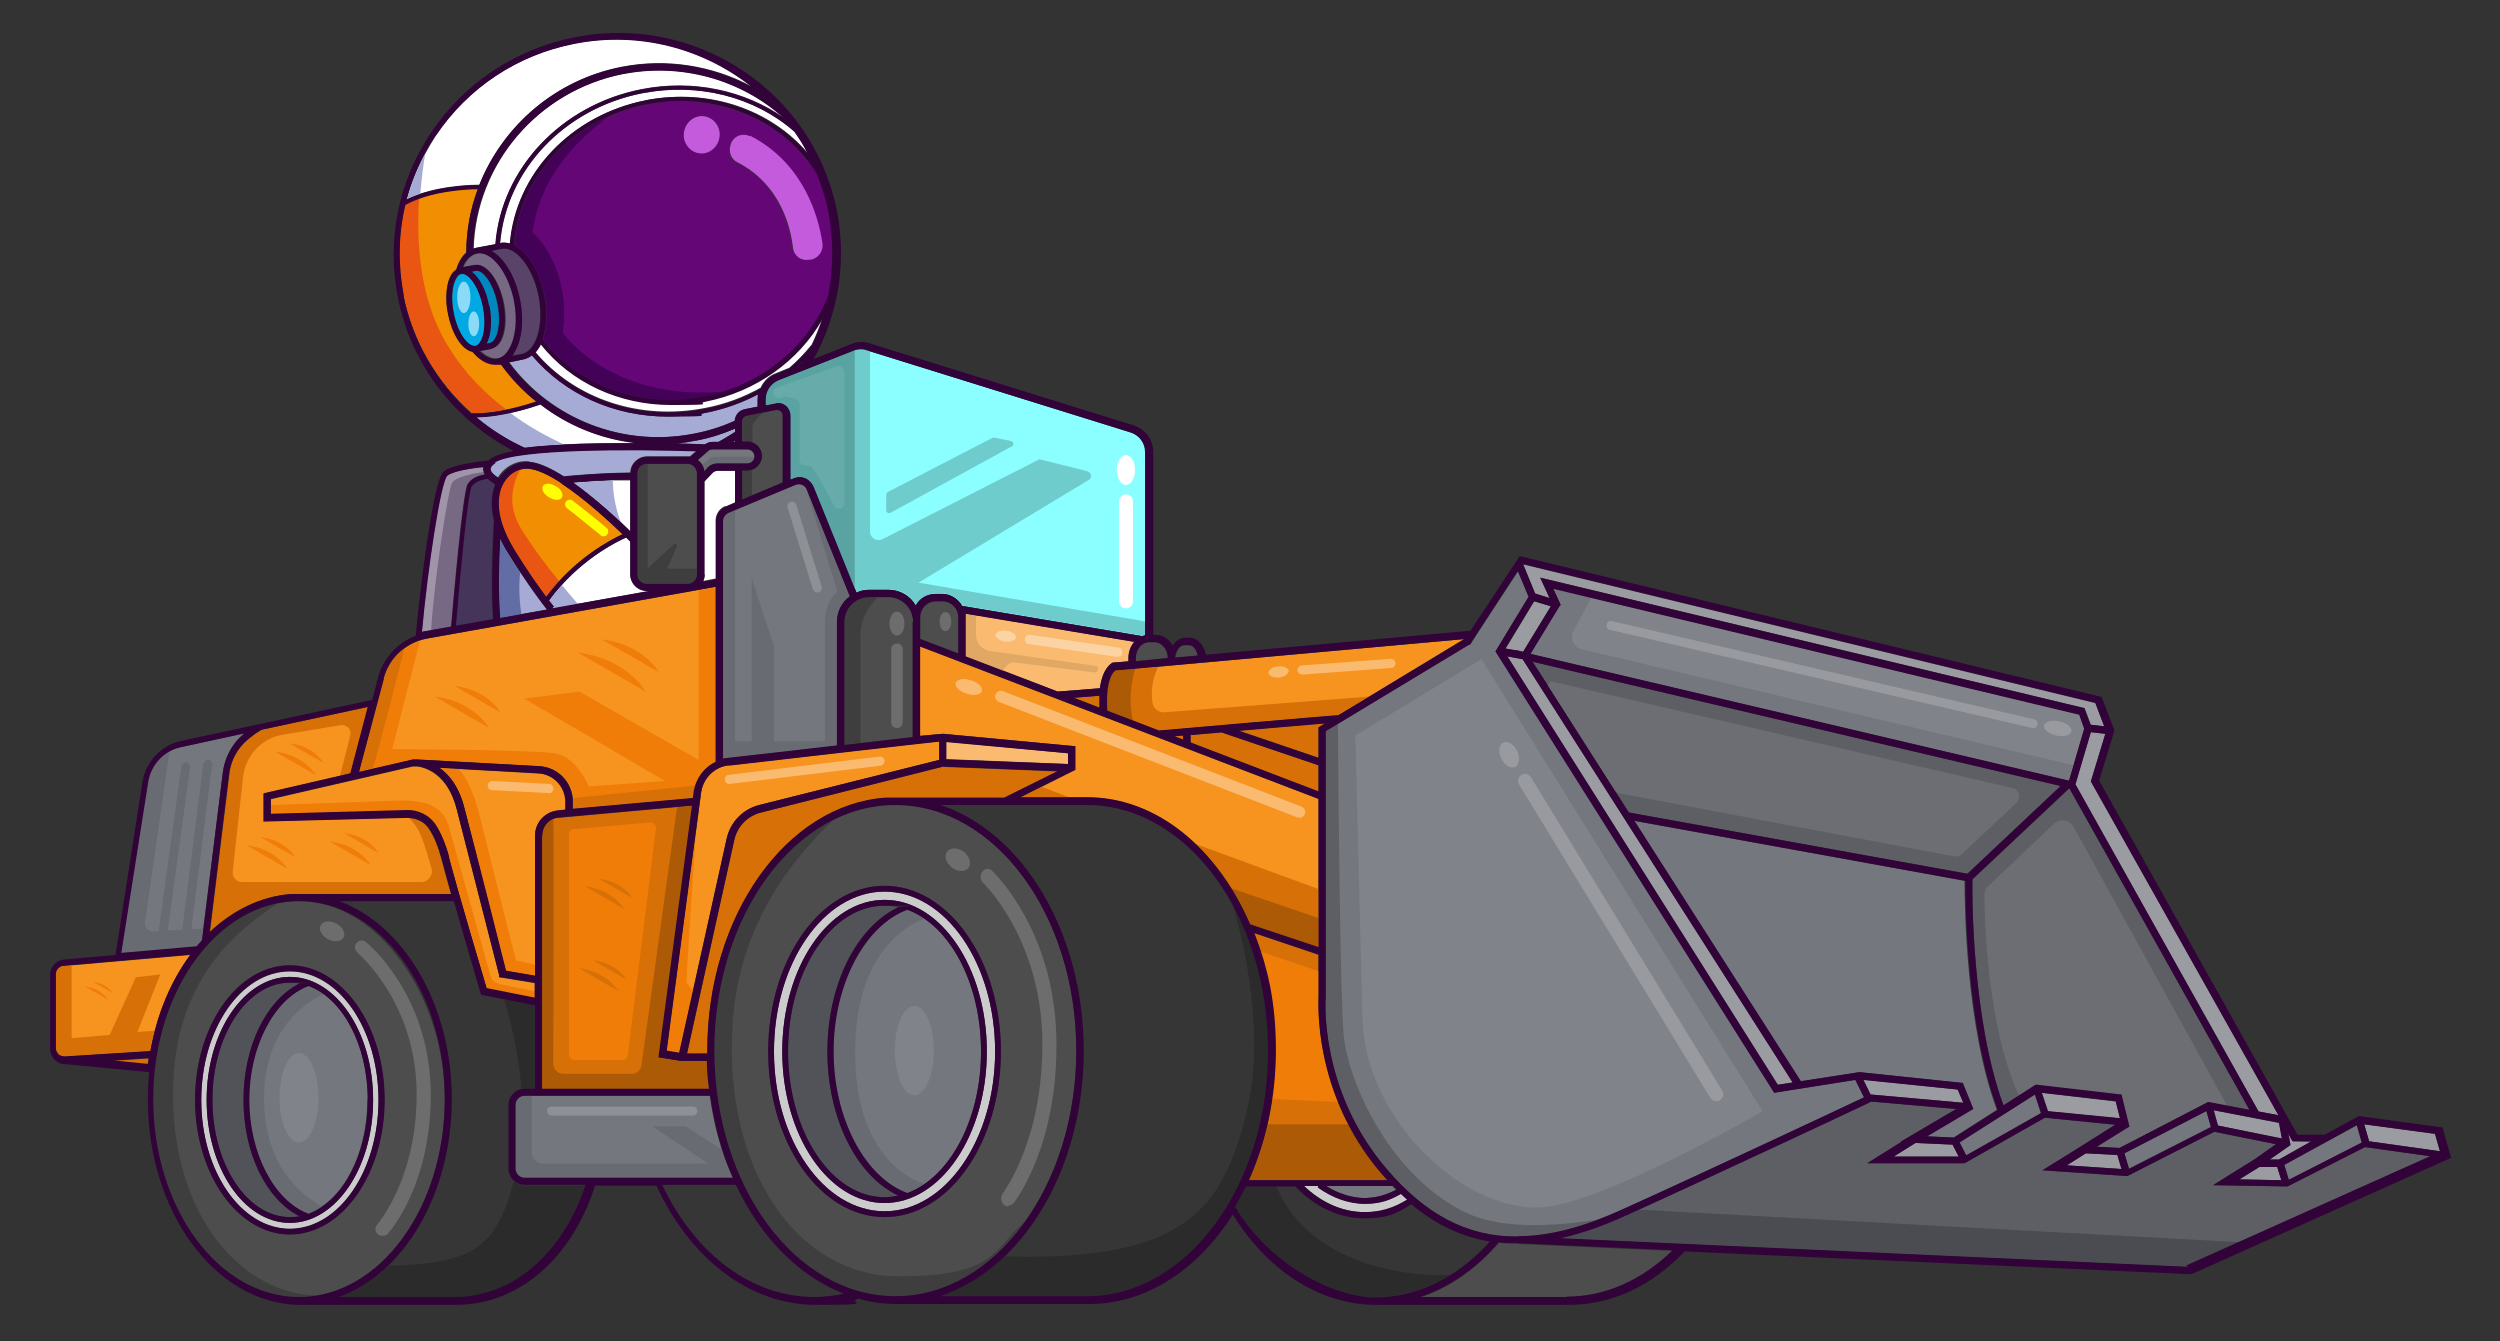 <?xml version="1.0" encoding="UTF-8"?>
<svg id="Layer_1" xmlns="http://www.w3.org/2000/svg" version="1.1" viewBox="0 0 603.7 323.9">
  <rect x="0" y="0" width="603.7" height="323.9" fill="#333333" stroke="none"/>
  <!-- Generator: Adobe Illustrator 29.1.0, SVG Export Plug-In . SVG Version: 2.1.0 Build 142)  -->
  <defs>
    <style>
      .st0 {
        fill: #f18e01;
      }

      .st1 {
        fill: #fcd4a4;
      }

      .st2 {
        fill: #6c6e73;
      }

      .st3 {
        fill: #9a9ca1;
      }

      .st4 {
        fill: #81838a;
      }

      .st5 {
        fill: #0087bd;
      }

      .st6 {
        fill: #3e3e3e;
      }

      .st7 {
        fill: #4d4d4d;
      }

      .st8 {
        fill: #46355b;
      }

      .st9 {
        fill: #fff;
      }

      .st10 {
        fill: #d77007;
      }

      .st11 {
        fill: #8bdaf8;
      }

      .st12 {
        fill: #f7941f;
      }

      .st13 {
        fill: #4a4c51;
      }

      .st14 {
        fill: #5a4368;
      }

      .st15 {
        fill: #616da4;
      }

      .st16 {
        fill: #430157;
      }

      .st17 {
        fill: #8bffff;
      }

      .st18 {
        fill: #68abab;
      }

      .st19 {
        fill: #59a3a3;
      }

      .st20 {
        fill: #fabb70;
      }

      .st21 {
        fill: #363636;
      }

      .st22 {
        fill: #6fcccc;
      }

      .st23 {
        fill: #515358;
      }

      .st24 {
        fill: #c45bdc;
      }

      .st25 {
        fill: #989a9f;
      }

      .st26 {
        fill: #a095a8;
      }

      .st27 {
        fill: #ef7d07;
      }

      .st28 {
        fill: #00a9e3;
      }

      .st29 {
        fill: #2b2b2b;
      }

      .st30 {
        fill: #686b71;
      }

      .st31 {
        fill: #6d6d6d;
      }

      .st32 {
        fill: #5d5f65;
      }

      .st33 {
        fill: #e95512;
      }

      .st34 {
        fill: #ccc;
      }

      .st35 {
        fill: #74777e;
      }

      .st36 {
        fill: #8d9095;
      }

      .st37 {
        fill: #640675;
      }

      .st38 {
        fill: #e1a865;
      }

      .st39 {
        fill: #ac5a06;
      }

      .st40 {
        display: none;
        fill: #adc4ce;
      }

      .st41 {
        fill: #310339;
      }

      .st42 {
        fill: #ff0;
      }

      .st43 {
        fill: #a5abd5;
      }

      .st44 {
        fill: #776883;
      }
    </style>
  </defs>
  <rect class="st40" x="-52.8" y="-192.9" width="708.7" height="708.7"/>
  <g>
    <g>
      <g>
        <path class="st7" d="M366.4,300.3s0,0,0,0c-1.5,0-3,0-4.4-.2-5.5,6.4-12,10.9-19,13.2h35.5c9.3,0,18.1-3.9,25.6-11.2l-37.6-1.7h0Z"/>
        <path class="st21" d="M359.8,299.7c-2.9,3.3-6.1,6-9.5,8.1-5.7,3.6-11.9,5.4-18.3,5.4-13.2,0-25.5-7.9-33.8-21.8,1-1.6,1.8-3.3,2.7-5h11.9c4.8,5,10.6,7.7,16.6,7.7s7.8-1.2,11.4-3.4c5.9,4.9,12.1,7.9,19,9Z"/>
        <path class="st34" d="M318.2,286.7l.2-.3h-3.5c4.3,4.1,9.4,6.3,14.6,6.3s7-1,10.3-3c-.5-.5-1-.9-1.5-1.4-2.8,1.6-5.8,2.4-8.8,2.4s-7.8-1.4-11.3-4Z"/>
        <polygon class="st35" points="492.8 268.8 491.4 264.3 473.2 275.8 474.8 279 492.8 268.8"/>
        <path class="st35" d="M329.4,289.3c2.7,0,5.3-.7,7.7-2-.3-.3-.6-.6-.9-.9h-16.1c2.9,1.9,6,2.9,9.2,2.9Z"/>
        <polygon class="st3" points="512 270.1 510.9 266 493.1 263.9 494.6 268.4 512 270.1"/>
        <polygon class="st3" points="473 279.3 471.5 276.4 462.5 276 457.2 279.3 473 279.3"/>
        <path class="st32" d="M587.2,279.5l-45.7,20.5-13.2,5.9-151.4-6.9c4.9-1.1,10.1-2.9,15.6-5.4,1.1-.5,2.2-1,3.3-1.5,22.7-10.4,55.4-25.7,55.7-25.9l.3-.2,20.6,1.8-10.2,6h0l-3.2,1.9h.2s-8.3,5.2-8.3,5.2h23.5l19.4-11,17,1.7-10.5,6.6-7.1,4.4,20.5,1.4,21-10.7,14.9,3-5.1,3.6-10.1,6.3,18,.3,18.7-9.5,15.7,2.2Z"/>
        <polygon class="st3" points="512.3 282.3 511.3 278.9 503.7 278.5 499.1 281.4 512.3 282.3"/>
        <path class="st35" d="M450.1,265c-5.5,2.6-37.4,17.6-58.2,27-1.9.9-3.7,1.6-5.5,2.3-7,2.7-13.4,4.1-19.3,4.2h-.6s0,0,0,0c-12.1,0-22.2-5.3-31.7-16.5-16.3-19.2-14.6-41.2-14.5-41.4v-64.1l2.9-1.8,31.7-19.1h.2c0-.1,11.6-17.8,11.6-17.8l2.6,6.2-8,13.2,67,106.1.3.5,19.6-3.1,2.1,4.2Z"/>
        <path class="st10" d="M307.1,265.5c.6-3.8.9-7.8.9-11.9,0-8.4-1.3-16.5-3.6-23.8-.5-1.5-1-3-1.6-4.5l15.6,5.3v9.9c0,.8-.8,12.2,4.7,25.6.7,1.7,1.5,3.5,2.5,5.3,2,3.9,4.6,7.8,7.8,11.7.5.6,1.1,1.2,1.6,1.8h-33.4c1.9-4.2,3.4-8.7,4.5-13.5.4-2,.8-4,1.1-6Z"/>
        <polygon class="st3" points="548.1 280 550.4 280 558.2 275.7 553.7 275.6 553.4 275.2 552.6 273.7 553.1 276.5 548.1 280"/>
        <polygon class="st4" points="503.3 175.9 500.7 184.8 499.6 188.5 369.6 157.8 376.6 146.3 376.6 146.3 376.9 146 375.1 142.1 384.2 144.3 502.1 172.5 503.3 175.9"/>
        <path class="st10" d="M227.8,185.1l-44,11.1c-3.3.8-5.8,3.4-6.5,6.7l-11.4,51.5h4.9c0-.2,0-.5,0-.7,0-32.6,19.1-59.3,43.1-61h0c0,0,2.4,0,2.4,0h26.2l12.9-6.4-27.6-1.1Z"/>
        <path class="st10" d="M171.2,262.9h-40.3v-61.1c0-1.8,1.1-3.4,2.7-4,.4-.2.8-.3,1.3-.3l28.5-2.6,3.7-.3-8.1,60.8,5.5.9h6.2c0,2.3.2,4.5.5,6.7Z"/>
        <path class="st21" d="M141.3,286.2c-5.6,16.7-17.6,27.1-31.7,27.1h-27.7c4.3-1.6,8.3-4.2,11.9-7.6,9.3-9,15.3-23.7,15.3-40.2s-11.6-42.1-27.2-47.8h27.7c2.9,10.2,6.4,21.9,6.4,22.1l.2.5,5.5,1.1,7.5,1.5v20.1h-2.5c-.2,0-.5,0-.7,0-1.8.3-3.2,1.9-3.2,3.9v15.4c0,1.2.5,2.2,1.3,2.9.7.6,1.6,1,2.6,1h14.7Z"/>
        <path class="st12" d="M226.8,179.1v4.4l-43.5,10.9c-3.9,1-6.9,4.1-7.8,8l-8.1,36.6-3.4,15.2-3-.5,7.1-53.2h0s1.2-9.1,1.2-9.1c.5-3.5,3.2-6.2,6.7-6.6,28.7-3.3,46.8-5.4,50.8-5.8Z"/>
        <polygon class="st20" points="257.9 184.5 257.9 181.9 228.5 179.1 228.5 183.3 257.9 184.5"/>
        <path class="st32" d="M543.1,268l-5.3-1-4.7-.9-21.4,11.1-5.5-.3,7.9-4.9-1.8-7.6-20.7-2.4-4,2.6-3.8,2.4c-7.6-20.6-7.6-50.9-7.5-54.6l23.4-22,43.5,77.6Z"/>
        <polygon class="st35" points="570.4 275.9 569.2 271.7 551.6 281.3 552.7 284.9 570.4 275.9"/>
        <polygon class="st35" points="533.9 272.1 532.8 268.3 513 278.5 514.1 282.2 533.9 272.1"/>
        <polygon class="st3" points="589.2 278 588 273.8 570.9 271.5 572.1 275.6 589.2 278"/>
        <polygon class="st3" points="472.7 263.1 449.9 260.7 451.7 264.3 474.1 266.3 472.7 263.1"/>
        <polygon class="st3" points="551.1 275 550.4 271.2 534.6 268.1 535.6 271.8 551.1 275"/>
        <polygon class="st3" points="550.9 285 549.9 281.8 545.6 281.8 540.8 284.8 550.9 285"/>
        <polygon class="st3" points="372 139.5 503.4 171 504.9 175 508.2 175.4 506 169.8 367.8 136.3 370.7 143.4 374.2 144.5 372 139.5"/>
        <polygon class="st3" points="501.1 189.4 545.4 268.4 550.2 269.3 504.9 188.7 508.4 177.2 504.9 176.8 501.1 189.4"/>
        <path class="st35" d="M476.5,267.7l-11.3,6.7,6.5.3,10.5-6.7c-7.6-20.3-7.8-50.2-7.8-55.3l-79.9-14.5,40.2,62.9,14.2-2.2h0s24.9,2.6,24.9,2.6l2.5,6.2Z"/>
        <polygon class="st3" points="366.3 157.1 367.8 157.4 374.5 146.4 370.5 145.2 363.6 156.6 366.4 157.2 366.3 157.1"/>
        <polygon class="st3" points="364 158.5 429.3 261.9 432.9 261.4 367.7 159.2 364 158.5"/>
        <path class="st12" d="M318.4,193v35.8l-16.5-5.5c-3.3-7.7-7.8-14.4-13.2-19.5-7.4-7.1-16.5-11.2-26.2-11.2h-16.1l5.1-2.6,8.1-4.1v-5.7l-31.9-3c0,0-.3,0-5.6.5v-21.6l96.2,36.8Z"/>
        <polygon class="st32" points="497.6 189.8 475.1 211 393.4 196.2 390.3 191.4 373.8 165.5 370.1 159.8 497.6 189.8"/>
        <path class="st7" d="M216.2,194.3c-5.3,0-10.3,1.3-15,3.6t0,0c-16.7,8.3-28.7,30.2-28.7,55.7s19.6,59.3,43.7,59.3,23.6-7,31.6-18.3c7.5-10.7,12.1-25.1,12.1-41,0-32.7-19.6-59.3-43.7-59.3ZM213.6,213.9c15.5,0,28.1,17.9,28.1,40s-12.6,40-28.1,40-28.1-17.9-28.1-40,12.6-40,28.1-40Z"/>
        <path class="st34" d="M213.6,215.3c-14.7,0-26.7,17.3-26.7,38.6s12,38.6,26.7,38.6,26.7-17.3,26.7-38.6-12-38.6-26.7-38.6ZM213.6,290.5c-13.6,0-24.7-16.4-24.7-36.6s11.1-36.6,24.7-36.6,24.7,16.4,24.7,36.6-11.1,36.6-24.7,36.6Z"/>
        <path class="st21" d="M306.2,253.7c0,32.7-19.6,59.3-43.7,59.3h-35.4c5.7-1.9,10.9-5.2,15.5-9.6,11.6-11.1,19.1-29.3,19.1-49.8s-14.8-52.8-34.6-59.3h35.4c14.3,0,27.1,9.4,35.1,23.9,5.4,9.9,8.7,22.2,8.7,35.4Z"/>
        <path class="st35" d="M236.9,253.9c0,14.2-5.6,26.4-13.6,32-1.3.9-2.7,1.6-4.2,2.2-10.3-3.8-17.8-18.1-17.8-34.2s7.5-30.4,17.8-34.2c1.5.5,2.9,1.3,4.2,2.2,8,5.5,13.6,17.8,13.6,32Z"/>
        <path class="st23" d="M199.8,253.9c0-16.1,6.9-30,17.1-34.8-1.1-.2-2.2-.4-3.3-.4-12.8,0-23.3,15.8-23.3,35.2s10.4,35.2,23.3,35.2,2.2-.1,3.3-.4c-10.1-4.8-17.1-18.8-17.1-34.8Z"/>
        <path class="st10" d="M35.7,257c0-.5.1-1,.2-1.4l-9.2.6,9,.9Z"/>
        <path class="st35" d="M176.9,284.4h-50.3c-1.2,0-2.2-1-2.2-2.2v-15.4c0-1.2,1-2.2,2.2-2.2h44.8c.6,4.5,1.6,8.9,2.9,13,.7,2.4,1.6,4.6,2.6,6.8Z"/>
        <path class="st21" d="M196.6,313.2c2.4,0,4.8-.3,7.2-.8-10.9-4.2-20.2-13.7-26.1-26.3h-17.8c8.1,17,21.8,27.1,36.7,27.1Z"/>
        <path class="st12" d="M46,230.5c-3.8,5.2-6.8,11.4-8.6,18.4-.4,1.6-.8,3.2-1.1,4.9l-20.7,1.3c-.5,0-1.1-.2-1.5-.5s-.6-.9-.6-1.4v-17.9c0-1,.8-1.9,1.8-2l2.1-.2,28.6-2.5Z"/>
        <path class="st9" d="M119.7,58.9c1.4-18.2,15.8-33.6,35.3-37.4,12.2-2.4,24.6.2,34.3,6.9-10.4-9.3-24.9-13.3-38.7-10.6-20.5,4-35.6,21.7-36.2,42.2.2,0,.4-.1.6-.2l4.8-.9Z"/>
        <path class="st35" d="M182.2,110.2s0,0,0,.1c0,.9-.8,1.6-1.7,1.6h-7.2c-1,0-1.9.4-2.5,1.1l-.7.8c0-.5-.2-1-.5-1.5-.3-.5-.6-.9-1.1-1.2l2.5-2.2c.3-.3.7-.4,1.1-.4h8.4c.9,0,1.7.8,1.7,1.7Z"/>
        <path class="st28" d="M116,82.7c1.1-1.7,1.4-5,.7-8.5-1-5.1-3.6-8.4-5.3-8-.4,0-.8.4-1.1.9-1.1,1.7-1.4,5-.7,8.5h0c1,5.1,3.6,8.4,5.3,8,.4,0,.8-.4,1.1-.9Z"/>
        <path class="st5" d="M118.1,73.8c.7,3.7.5,7.1-.7,9.2l.9-.2c.4,0,.8-.4,1.1-.9,1.1-1.7,1.4-5,.7-8.5-1-5.1-3.6-8.4-5.3-8l-1,.2c1.8,1.5,3.4,4.5,4.2,8.2Z"/>
        <path class="st43" d="M193.7,87.7c0-.1.2-.3.2-.4-.2.2-.4.4-.5.5h.3Z"/>
        <path class="st7" d="M287.2,155.8h-1.1c-1.1,0-2,1.3-2.2,3l5.5-.5c-.3-1.4-1.2-2.5-2.1-2.5Z"/>
        <path class="st7" d="M282,158.8c0-2.1-1.4-3.8-3.2-3.8h-1.4c-1.7,0-3.2,1.7-3.2,3.8v.8l7.7-.7h0Z"/>
        <path class="st44" d="M122.9,84.6c1.8-2.6,2.3-7.2,1.4-12-1.4-6.9-5.5-12.1-9-11.4-1.4.3-2.6,1.4-3.4,3.3l2.8-.5c2.8-.5,5.8,3.5,7,9.1.8,3.9.4,7.6-.9,9.6-.5.8-1.3,1.3-2,1.5l-2.8.5c1.5,1.4,3,2.1,4.4,1.8,1-.2,1.9-.9,2.6-2Z"/>
        <path class="st7" d="M72.2,217.6c-1.7,0-3.3.2-5,.5-17.1,3.3-30.2,23.3-30.2,47.3s15.8,47.8,35.2,47.8,3.2-.1,4.8-.4c17.2-3.2,30.4-23.2,30.4-47.4s-15.8-47.8-35.2-47.8ZM70,298.1c-12.6,0-22.9-14.6-22.9-32.5s10.2-32.5,22.9-32.5,22.8,14.6,22.8,32.5-10.2,32.5-22.8,32.5Z"/>
        <path class="st9" d="M152.2,115.9v12.4c-.6-.6-1.4-1.4-2.3-2.2-2.9-2.8-7.2-6.5-11.4-9.5,2.2-.2,5.6-.4,9.5-.6,1.3,0,2.8,0,4.2,0Z"/>
        <path class="st0" d="M150.4,129c-2.5,1.2-9.2,4.7-15.4,11.4-1.1,1.2-2.1,2.4-3.1,3.7-1.8-2.4-4.7-6.5-7.7-11.4-5.6-9.2-3.6-14.5-2.4-16.3.9-1.5,2.3-2.5,3.8-3h0c.7-.2,1.4-.3,2.1-.2,2.2.2,5,1.6,7.9,3.5h0c0,0,0,0,0,0,5.6,3.7,11.6,9.2,14.7,12.2Z"/>
        <path class="st43" d="M132,147.2l-6.1,1.1-5.1.9c-.5-6.3-.2-14.3,0-19.1.5,1.1,1.2,2.3,1.9,3.6,1,1.6,1.9,3.1,2.9,4.5,3,4.5,5.5,7.8,6.5,9Z"/>
        <path class="st8" d="M119.2,125.7c-1-4-.4-6.9.3-8.7-.6-.4-1.2-.8-1.8-1.4-1.1.1-3.1.6-3.9,1.9-.9,1.4-2.7,20.5-3.8,33.6l9-1.6c-.7-9.4,0-22.4.2-23.8Z"/>
        <path class="st44" d="M117,114.6c-1.3.2-3.2.8-4.1,2.3-1.2,2-3.5,28.6-4,34.4l-4.9.9-1.3.2c-.3,0-.6.1-.9.2,1.3-14.7,4.5-36.1,6.1-37.7,1.1-1,5.4-1.8,8.7-2.1,0,.2,0,.3,0,.5,0,.3,0,.5.2.7,0,.2.2.4.3.6Z"/>
        <path class="st43" d="M127.9,111.5c2.3.2,5.2,1.6,8.2,3.5,2.1-.2,8.5-.8,16.1-.9,0-2.1,1.9-3.9,4-3.9h9.8c.2,0,.4,0,.6,0l1.5-1.3c-15.7-.5-43.5-.6-48.7,2.7-.6.3-1.2.9-1.2,1.5,0,.8,1.1,1.6,2,2.2,1.7-2.7,4.6-4.2,7.5-3.9Z"/>
        <path class="st9" d="M181.6,20.9c-9.5-5.1-20.6-6.9-31.4-4.8-16,3.1-28.7,14.2-34.4,28.5-1.6,0-8.3.1-14.4,2.2-1.1.4-2.1.8-3.1,1.3,1-3.8,2.5-7.5,4.4-11,.8-1.5,1.7-3,2.6-4.4,7.8-11.6,19.7-19.5,33.5-22.2,15.7-3.1,31.2,1.2,42.8,10.4Z"/>
        <path class="st14" d="M125.6,72.4c1,5.1.4,10.1-1.6,13-.1.2-.2.3-.4.5l2.4-.5c1-.2,1.9-.9,2.6-2,1.8-2.6,2.3-7.2,1.4-12-1.4-6.9-5.5-12.1-9-11.4l-2.4.5c3.1,1.7,5.8,6.1,6.9,11.8Z"/>
        <path class="st0" d="M129.6,96.9c-1.5.5-4.3,1.4-7.5,2-2.6.5-5.5.9-8.2.8-8.3-7.4-14.2-17.4-16.4-28.5-1.4-7.3-1.3-14.7.4-21.8,1-.6,2.2-1.1,3.3-1.5,5.6-2,12-2.3,14.2-2.4-1.8,4.8-2.8,10-2.8,15.4-1,.9-1.9,2.3-2.4,4.1-.4.3-.8.6-1.1,1.1-.9,1.3-1.3,3.3-1.3,5.6s.1,2.6.4,4c1,5,3.4,8.6,5.9,9.1,1.7,2,3.6,3.1,5.5,3.1s.6,0,.9,0h.5c2.4,3.3,5.3,6.4,8.5,8.9Z"/>
        <path class="st43" d="M173.5,106.7c1.4-.7,2.7-1.5,4-2.4v-.8c-3,1.3-6.2,2.3-9.4,2.9-1.5.3-3.1.5-4.6.7,3.6,0,6.1.2,6.8.2.6-.4,1.2-.6,1.9-.6h1.4Z"/>
        <path class="st9" d="M153.3,107c-5.5,0-11.6,0-17.1.3-3.5.2-6.7.4-9.5.8-4.2-1.9-8.1-4.4-11.6-7.3,2.7,0,5.6-.5,8.1-1.1,3.3-.7,6.1-1.7,7.3-2.1,6.6,5.1,14.5,8.3,22.8,9.3Z"/>
        <path class="st23" d="M58.8,265.6c0-12.8,5.5-24,13.5-28.1-.7-.1-1.5-.2-2.3-.2-10.3,0-18.7,12.7-18.7,28.3s8.4,28.3,18.7,28.3,1.5,0,2.3-.2c-8.1-4.1-13.5-15.2-13.5-28.1Z"/>
        <path class="st10" d="M109.1,215.9h-38.9c-7.2.6-13.9,3.9-19.5,9.2l4.7-38.2c.3-2.8,1.6-5.4,3.4-7.3,2-2,4-3.2,4.5-3.4l25.6-5.5-4.2,16h.1s-2.9.7-2.9.7l-18.3,4.2v6.8l34.7-.9h.1c2.1,0,4.1,1,5.2,2.7,1.2,1.8,2.2,4.3,3,7.3.6,2.3,1.4,5.2,2.3,8.4Z"/>
        <path class="st34" d="M70,234.6c-11.8,0-21.4,13.9-21.4,31.1s9.6,31.1,21.4,31.1,21.4-13.9,21.4-31.1-9.6-31.1-21.4-31.1ZM70,295.3c-11.1,0-20.1-13.3-20.1-29.7s9-29.7,20.1-29.7,20.1,13.3,20.1,29.7-9,29.7-20.1,29.7Z"/>
        <path class="st35" d="M88.7,265.6c0,11.4-4.5,21.3-10.9,25.7-1.1.7-2.2,1.3-3.3,1.8-8.3-3.1-14.3-14.6-14.3-27.5s6-24.4,14.3-27.5c1.3.5,2.5,1.1,3.6,1.9,6.3,4.5,10.7,14.3,10.7,25.5Z"/>
        <path class="st9" d="M156.8,142.7l-17.2,3.1-6.3,1.1.5-.4s-.4-.6-1.2-1.5c1-1.4,2-2.6,3.1-3.8,6.4-7,13.4-10.5,15.5-11.4.4.4.8.8,1,1v7.9c0,2.2,1.8,4,4,4h.6Z"/>
        <path class="st9" d="M175.2,122.3l2.3-1v-7.7h-4.2c-.5,0-.9.2-1.2.5l-2,2.1v22.4c0,.6-.1,1.2-.4,1.7l3.1-.6v-14c0-1.5.9-2.9,2.3-3.5Z"/>
        <rect class="st7" x="153.9" y="112" width="14.4" height="29" rx="2.3" ry="2.3"/>
        <path class="st12" d="M136.6,193.8v1.7l-1.8.2c-3.2.3-5.6,2.9-5.6,6.1v33.8l-7-1.2c-1-4-7.2-28.6-10-39.4-1.3-5.1-3.7-8-6-9.6l4.6.3,19.3,1.1c3.7.2,6.6,3.3,6.6,7Z"/>
        <path class="st35" d="M59,177.1c-.4.4-.9.8-1.3,1.2-2.1,2.2-3.5,5.1-3.9,8.3l-4.7,37.4-.4,3c-.4.5-.9,1-1.3,1.5l-18.2,1.6,6.5-41.3c.5-3.2,2.5-5.9,5.2-7.4.9-.5,1.8-.8,2.8-1l15.2-3.3Z"/>
        <path class="st12" d="M172.9,141.6v42.3c-2.8,1.3-4.8,4-5.3,7.2l-.2,1.5-29,2.6v-1.6c0-4.6-3.6-8.5-8.3-8.7l-29.2-1.6c-.6,0-1.1,0-1.2,0h0l-12.9,3,6-22.5c1.1-4.3,4.4-7.7,8.5-9.1.6-.2,1.3-.4,1.9-.5l65.2-11.7,4.5-.8Z"/>
        <path class="st12" d="M129.2,237.4v3.6l-11.6-2.3c-1-3.4-6.7-22.5-9.1-31.6-.9-3.3-2-5.9-3.3-7.9-1.5-2.2-4-3.5-6.7-3.5l-33.1.9v-3.6l34.3-7.9h1.2c2.3.4,7.3,2.1,9.4,10.4,3,11.7,10.1,39.6,10.2,39.9v.6c.1,0,8.6,1.4,8.6,1.4Z"/>
        <path class="st7" d="M220.4,150.2v27.8c-2.9.3-6.9.8-12.6,1.4-1.2.1-2.5.3-3.9.4v-29.7c0-3.3,2.7-6,6-6h4.6c3.3,0,6,2.7,6,6Z"/>
        <polygon class="st10" points="283.6 177.8 285.7 178.6 285.7 177.6 283.6 177.8"/>
        <polygon class="st10" points="287.5 177.5 287.5 179.3 318.4 191.2 318.4 184.8 294.8 176.8 287.5 177.5"/>
        <path class="st43" d="M177,106.7h.5v-.3c-.2,0-.3.2-.5.3Z"/>
        <path class="st35" d="M205.2,144c-1.9,1.4-3.1,3.6-3.1,6.1v29.9c-6.8.8-15.4,1.8-26.3,3-.4,0-.8.1-1.2.2v-57.5c0-.8.5-1.5,1.2-1.9l1.7-.7,14.6-6.1c.5-.2,1.1-.2,1.6,0,.4.2.7.4.9.7,0,.1.2.3.2.4l10.4,25.8Z"/>
        <path class="st7" d="M189,100.4v16.2l-7.4,3.1-2.4,1v-7h1.3c.4,0,.8,0,1.1-.2,1.3-.5,2.3-1.7,2.3-3.3s-1-2.8-2.3-3.3c-.4-.1-.7-.2-1.1-.2h-1.3v-4.9c0-.6.4-1.2,1-1.3l3.8-.8,3.4-.7c.4,0,.8,0,1.1.3.3.2.5.6.5,1Z"/>
        <path class="st7" d="M227.6,145.2h-1.6c-2.1,0-3.8,1.7-3.8,3.8v.8h0c0,.1,0,.3,0,.4v4.1l9.2,3.5v-8.8c0-2.1-1.7-3.8-3.8-3.8Z"/>
        <path class="st9" d="M170.4,96.8c-2.8.6-5.6.8-8.4.8-12.3,0-24-5.3-31.4-14.6-.2.4-.4.9-.7,1.2-.2.3-.4.6-.6.8,9.6,11.4,25.3,16.6,41,13.5,4.8-.9,9.3-2.6,13.4-4.9.7-1.6,2-2.9,3.7-3.5l3.2-1.3c2-1.7,3.8-3.6,5.4-5.6,1-2.1,1.9-4.3,2.6-6.5-5.7,10-16.1,17.5-28.2,19.9Z"/>
        <path class="st9" d="M155.2,22.5c-18.9,3.7-32.9,18.5-34.4,36.2h0c.8-.2,1.6-.1,2.4.1,1.4-16.9,14.7-31.1,32.9-34.6,15-3,30.1,2.2,39.1,12.9-1-1.8-2.1-3.6-3.2-5.3-9.7-8.4-23.3-11.9-36.7-9.3Z"/>
        <path class="st43" d="M161.3,100.6c-12.8,0-24.8-5.3-32.8-14.8-.6.5-1.4.9-2.1,1l-3.4.7c10.2,13.8,27.7,20.6,44.8,17.2,3.4-.7,6.7-1.7,9.8-3.1,0-1.4,1.1-2.5,2.4-2.8l3.1-.6v-1.7c0-.4,0-.9.1-1.3-4,2.1-8.2,3.6-12.7,4.5-3.1.6-6.1.9-9.1.9Z"/>
        <path class="st37" d="M200.1,51.2c-.6-3.1-1.5-6.2-2.7-9-8-13.2-24.6-20.1-41.2-16.9-3.3.6-6.4,1.6-9.3,3,0,0,0,0,0,0-12.9,5.8-21.7,17.5-22.7,31,3.2,1.6,6.1,6.1,7.3,12,.8,3.9.6,7.8-.4,10.7,8.7,11.4,24,16.8,39.1,13.8,1.4-.3,2.8-.6,4.1-1,11.9-3.6,21.6-12.3,25.8-23.3,1.4-6.6,1.4-13.5,0-20.2ZM167.1,28.8c2-1.4,4.7-.8,6,1.3,1.3,2.1.7,4.9-1.3,6.2-2,1.4-4.7.8-6-1.3-1.3-2.1-.7-4.9,1.3-6.2ZM195.7,62.7h-.5c-1.9.5-3.6-.9-3.9-2.8-1.6-13-9.2-18.5-13.4-20.6-1.5-.7-2.2-2.5-1.7-4.1,0,0,0,0,0,0,.6-2.1,2.9-3.1,4.7-2.1,13,6.6,16.5,19.7,17.4,25.9.3,1.8-1,3.6-2.7,3.9Z"/>
        <path class="st12" d="M353.7,154.2h0s-22.9,13.9-22.9,13.9l-7.7,4.6h0c0-.1-43.3,3.7-43.3,3.7l-12.5-4.8c-.5-7.7,1.6-9.5,2-9.7l10.4-.9,74.1-6.7Z"/>
        <polygon class="st10" points="318.4 183 318.4 175.6 320 174.6 299.1 176.4 318.4 183"/>
        <path class="st20" d="M273.9,155c-.9,1-1.4,2.4-1.4,3.8v.9l-3.6.3h-.2c-.3.2-2.4,1.2-3.1,6.2l-10.2.8-13-5-9.2-3.5v-9.5c0-.3,0-.5,0-.8l2.6.4,38.2,6.4Z"/>
        <path class="st17" d="M276.6,109.2v44.2c-.2,0-.5.1-.7.2l-43.5-7.3c-.9-1.7-2.8-2.9-4.8-2.9h-1.6c-2.1,0-3.9,1.2-4.8,2.8-1.3-2.3-3.8-3.8-6.6-3.8h-4.6c-1.1,0-2.2.2-3.1.7l-10.3-25.5c-.4-.9-1.1-1.7-2-2.1-.9-.4-2-.4-2.9,0l-.7.3v-15.4c0-.9-.4-1.8-1.1-2.4-.7-.6-1.6-.8-2.5-.6l-2.4.5v-1.4c0-2.1,1.2-3.9,3.2-4.7l18-7.1c1.1-.4,2.2-.5,3.3-.1l.5.2,63.2,19.7c2.1.7,3.5,2.6,3.5,4.8Z"/>
        <path class="st10" d="M265.5,170.9c0-1,0-2,0-2.9l-6.2.5,6.2,2.4Z"/>
        <path class="st24" d="M167.1,28.8c-2,1.4-2.6,4.2-1.3,6.2,1.3,2.1,4,2.7,6,1.3,2-1.4,2.6-4.2,1.3-6.2-1.3-2.1-4-2.7-6-1.3Z"/>
        <path class="st24" d="M181.1,32.9c-1.9-.9-4.1,0-4.7,2.1,0,0,0,0,0,.1-.5,1.6.2,3.4,1.7,4.1,4.2,2.1,11.8,7.7,13.4,20.6.2,2,2,3.3,3.9,2.9h.5c1.8-.4,3-2.2,2.7-4-.9-6.2-4.4-19.2-17.4-25.9Z"/>
      </g>
      <path class="st6" d="M247.8,294.7c-8,11.3-19.2,18.3-31.6,18.3-24.1,0-43.7-26.6-43.7-59.3s12-47.4,28.7-55.7c-7.2,7.1-22.7,22.9-24.3,49.4-2.2,35.5,15.9,60.8,40,60.8s22.7-6.6,30.9-13.6Z"/>
      <path class="st30" d="M223.2,285.9c-1.3.9-2.7,1.6-4.2,2.2-10.3-3.8-17.8-18.1-17.8-34.2s7.5-30.4,17.8-34.2c1.5.5,2.9,1.3,4.2,2.2-.5.2-16.8,5-16.7,32.3,0,20.3,9,29.1,16.7,31.7Z"/>
      <path class="st6" d="M76.9,312.8c-1.6.3-3.1.4-4.8.4-19.4,0-35.2-21.4-35.2-47.8s13.2-44,30.2-47.3c-9.5,6.4-24.7,17.8-25.3,44.5-.7,31.3,17.1,50.2,35,50.2Z"/>
      <path class="st30" d="M77.8,291.4c-1.1.7-2.2,1.3-3.3,1.8-8.3-3.1-14.3-14.6-14.3-27.5s6-24.4,14.3-27.5c1.3.5,2.5,1.1,3.6,1.9-4.2,1.9-15.7,9-14.2,28.4,1,12.9,7.9,19.5,13.9,22.9Z"/>
      <path class="st33" d="M135,140.4c-1.1,1.2-2.1,2.4-3.1,3.7-1.8-2.4-4.7-6.5-7.7-11.4-5.6-9.2-3.6-14.5-2.4-16.3.9-1.5,2.3-2.5,3.8-3-1.8,3.3-3.3,8.6.3,14.4,2.4,3.9,5.8,8.5,9.1,12.5Z"/>
      <path class="st43" d="M133.3,147l.5-.4s-.4-.6-1.2-1.5c1-1.4,2-2.6,3.1-3.8,1.4,1.7,2.7,3.2,3.9,4.6l-6.3,1.1Z"/>
      <path class="st15" d="M125.9,148.3l-5.1.9c-.5-6.3-.2-14.3,0-19.1.5,1.1,1.2,2.3,1.9,3.6,1,1.6,1.9,3.1,2.9,4.5-.2,2-.4,5.6.3,10.1Z"/>
      <path class="st26" d="M116.8,114c-2.5.3-7,1.2-7.7,2.7-.9,1.8-4.2,22.7-5,35.5l-1.3.2c-.3,0-.6.1-.9.2,1.3-14.7,4.5-36.1,6.1-37.7,1.1-1,5.4-1.8,8.7-2.1,0,.2,0,.3,0,.5,0,.3,0,.5.2.7Z"/>
      <path class="st43" d="M101.4,46.8c-1.1.4-2.1.8-3.1,1.3,1-3.8,2.5-7.5,4.4-11-.5,2.7-.9,6.1-1.2,9.7Z"/>
      <path class="st33" d="M122.1,98.9c-2.6.5-5.5.9-8.2.8-8.3-7.4-14.2-17.4-16.4-28.5-1.4-7.3-1.3-14.7.4-21.8,1-.6,2.2-1.1,3.3-1.5-.7,11,.2,24.7,7,35.7,3.9,6.4,8.9,11.4,13.9,15.2Z"/>
      <path class="st43" d="M136.2,107.3c-3.5.2-6.7.4-9.5.8-4.2-1.9-8.1-4.4-11.6-7.3,2.7,0,5.6-.5,8.1-1.1,4.5,3.4,9.1,5.8,12.9,7.6Z"/>
      <path class="st16" d="M174.3,94.7c-1.3.4-2.7.7-4.1,1-15.1,3-30.4-2.5-39.1-13.8,1-2.9,1.2-6.8.4-10.7-1.2-5.9-4-10.4-7.3-12,1-13.5,9.8-25.2,22.7-31-6.2,4.5-16.5,13.8-18.3,27.9,0,0,9.5,8.2,7.3,24.3,0,0,11.5,16.4,38.3,14.2Z"/>
      <path class="st43" d="M149.9,126.1c-2.9-2.8-7.2-6.5-11.4-9.5,2.2-.2,5.6-.4,9.5-.6,0,2.5.4,6.1,1.9,10.1Z"/>
      <path class="st6" d="M168.3,137.4v1.3c0,1.3-1,2.3-2.3,2.3h-9.8c-1.3,0-2.3-1-2.3-2.3v-24.4c0-1.3,1-2.3,2.3-2.3h.2v25.3l6.2-5.8c.4-.4,1.1,0,.8.6l-2.3,5.2h7.2Z"/>
      <path class="st30" d="M205.2,144c-1.9,1.4-3.1,3.6-3.1,6.1v29.9c-6.8.8-15.4,1.8-26.3,3-.4,0-.8.1-1.2.2v-57.5c0-.8.5-1.5,1.2-1.9l1.7-.7v55.9h4v-39.5l5.4,16.6v22.9h12.3v-28s-.4-5.3,3-8.1l-7.6-25.1c0,.1.2.3.2.4l10.4,25.8Z"/>
      <path class="st6" d="M180.5,113.6c.4,0,.8,0,1.1-.2v6.2l-2.4,1v-7h1.3Z"/>
      <path class="st6" d="M184.1,99.8c-1.2,1.1-2.4,2.4-2.4,3.2v3.9c-.4-.1-.7-.2-1.1-.2h-1.3v-4.9c0-.6.4-1.2,1-1.3l3.8-.8Z"/>
      <path class="st30" d="M182.2,110.3c0,.9-.8,1.6-1.7,1.6h-7.2c-1,0-1.9.4-2.5,1.1l-.7.8c0-.5-.2-1-.5-1.5l1.7-1.5c.3-.3.8-.5,1.2-.5h9.8Z"/>
      <path class="st6" d="M211.9,144.2l-1.4,1.7c-1.7,2.1-2.7,4.6-2.7,7.3v26.2c-1.2.1-2.5.3-3.9.4v-29.7c0-3.3,2.7-6,6-6h2Z"/>
      <path class="st31" d="M216.6,175.8c-.8,0-1.4-.6-1.4-1.4v-17.6c0-.8.6-1.4,1.4-1.4s1.4.6,1.4,1.4v17.6c0,.8-.6,1.4-1.4,1.4Z"/>
      <path class="st31" d="M218.4,150.6c0,1.6-.8,2.9-1.8,2.9s-1.8-1.3-1.8-2.9.8-2.9,1.8-2.9,1.8,1.3,1.8,2.9Z"/>
      <path class="st31" d="M229.7,150.1c0,1.3-.6,2.3-1.4,2.3s-1.4-1-1.4-2.3.6-2.3,1.4-2.3,1.4,1,1.4,2.3Z"/>
      <path class="st38" d="M265.1,161.3v.4c0,.4-.4.7-.8.7l-19.1-2.4c-1.4-.2-2.6.8-2.9,2.1l-9.2-3.5v-9.5c0-.3,0-.5,0-.8l2.6.4v4.7c0,1.9,1.4,3.5,3.3,3.8l25.6,3.6c.3,0,.6.3.6.7Z"/>
      <path class="st1" d="M269.9,158.6c0,0-.1,0-.2,0l-21.3-3.1c-.6,0-1-.6-.9-1.3,0-.6.7-1,1.3-.9l21.3,3.1c.6,0,1,.6.9,1.3,0,.6-.6.9-1.1.9Z"/>
      <path class="st1" d="M245.3,153.9c0,.7-1.3,1.2-2.6,1s-2.4-.9-2.3-1.6,1.3-1.2,2.6-1c1.4.2,2.4.9,2.3,1.6Z"/>
      <path class="st20" d="M336.2,161.3c0,0-.1,0-.2,0l-21.5,1.6c-.6,0-1.1-.4-1.2-1,0-.6.4-1.1,1-1.2l21.5-1.6c.6,0,1.1.4,1.2,1,0,.6-.3,1-.9,1.2Z"/>
      <path class="st20" d="M311.2,162c0,.7-1,1.5-2.3,1.6-1.4.1-2.5-.4-2.6-1.1,0-.7,1-1.5,2.3-1.6,1.4-.1,2.5.4,2.6,1.1Z"/>
      <path class="st22" d="M276.6,150.3v3c-.2,0-.5.1-.7.2l-43.5-7.3c-.9-1.7-2.8-2.9-4.8-2.9h-1.6c-2.1,0-3.9,1.2-4.8,2.8-1.3-2.3-3.8-3.8-6.6-3.8h-4.6c-1.1,0-2.2.2-3.1.7l-.3-.8-10-24.7c-.4-.9-1.1-1.7-2-2.1-.9-.4-2-.4-2.9,0l-.7.3v-15.4c0-.9-.4-1.8-1.1-2.4-.7-.6-1.6-.8-2.5-.6l-2.4.5v-1.4c0-2.1,1.2-3.9,3.2-4.7l18-7.1c.2,0,.3-.1.5-.2.9-.3,1.9-.3,2.9,0l.5.2v43.8c0,1.5,1.6,2.5,3,1.8l37.9-19.3,11.6,2.9c1,.3,1.2,1.6.3,2.1l-41.1,24.8,55,9.4Z"/>
      <path class="st22" d="M244.3,107.8l-29.2,16c-.5.3-1.1,0-1.1-.6v-3.7c0-.3.2-.5.4-.7l25.3-13.1c.1,0,.3-.1.5,0l3.9.8c.7.1.8,1,.2,1.4Z"/>
      <path class="st19" d="M206.4,84.5v57.8l-10-24.7c-.4-.9-1.1-1.7-2-2.1-.9-.4-2-.4-2.9,0l-.7.3v-15.4c0-.9-.4-1.8-1.1-2.4-.7-.6-1.6-.8-2.5-.6l-2.4.5v-1.4c0-2.1,1.2-3.9,3.2-4.7l18-7.1c.2,0,.3-.1.5-.2Z"/>
      <path class="st18" d="M203.9,89.7v31.8c0,1.4-1.8,1.8-2.5.6-2.2-4.2-5.1-9.6-5.9-9.7-.4,0-.8,0-1.1,0-.7,0-1.3-.6-1.3-1.3v-13.5c0-.6-.4-1.1-1-1.3l-2-.5c-.2,0-.5,0-.7,0l-1,.3c-.8.2-1.7-.4-1.7-1.3h0c0-.6.3-1.1.9-1.2l14.4-5.1c.9-.3,1.8.3,1.8,1.2Z"/>
      <path class="st36" d="M197.4,143.1c-.5,0-.9-.3-1.1-.8l-6.1-19.7c-.2-.6.1-1.2.7-1.4.6-.2,1.2.1,1.4.7l6.1,19.7c.2.6-.1,1.2-.7,1.4-.1,0-.2,0-.3,0Z"/>
      <path class="st27" d="M172.9,141.6v42.3c-2.4,1.1-4.2,3.2-4.9,5.8-.1.5-.3,1-.3,1.5l-.2,1.5-29,2.6v-1.6c0-.3,0-.7,0-1-.5-4.2-3.9-7.5-8.2-7.7l-29.2-1.6c-.6,0-1.1,0-1.2,0h0l-9.6,2.2-3.4.8,6-22.5c.8-3,2.6-5.6,5-7.3,1.1-.8,2.2-1.4,3.5-1.8l-6.7,26.1s34.8.1,39.7,1.1,7.8,7.9,7.8,7.9l18.4-1.3-34-19.9,13.3-1.7,28.8,16.5v-40.9l4.5-.8Z"/>
      <g>
        <path class="st27" d="M139.6,157.6l16.3,9.4s-4.3-7.9-16.3-9.4Z"/>
        <path class="st27" d="M145.3,154.4l13.8,7.9s-3.7-6.7-13.8-7.9Z"/>
      </g>
      <g>
        <path class="st27" d="M105,168.2l13.1,7.6s-3.5-6.4-13.1-7.6Z"/>
        <path class="st27" d="M109.7,165.6l11.1,6.4s-2.9-5.4-11.1-6.4Z"/>
      </g>
      <path class="st39" d="M171.2,262.9h-40.3v-61.1c0-1.8,1.1-3.4,2.7-4,.2,7.2,0,48.7,0,59.1,0,1.3,1.1,2.4,2.4,2.4h16.6c1.2,0,2.1-.9,2.3-2l8.6-62.4,3.7-.3-8.1,60.8,5.5.9h6.2c0,2.3.2,4.5.5,6.7Z"/>
      <path class="st27" d="M158.4,200.1l-6.8,54.7c0,.7-.6,1.2-1.3,1.2h-11.6c-.7,0-1.3-.6-1.3-1.3v-53.2c0-.7.5-1.3,1.2-1.3l18.4-1.6c.8,0,1.5.6,1.4,1.5Z"/>
      <g>
        <path class="st10" d="M141.2,214l9.5,5.5s-2.5-4.6-9.5-5.5Z"/>
        <path class="st10" d="M144.6,212.2l8,4.6s-2.1-3.9-8-4.6Z"/>
      </g>
      <g>
        <path class="st10" d="M139.8,233.8l9.5,5.5s-2.5-4.6-9.5-5.5Z"/>
        <path class="st10" d="M143.2,231.9l8,4.6s-2.1-3.9-8-4.6Z"/>
      </g>
      <path class="st10" d="M97.7,156.5c-1.5,6-5.1,19.8-7.6,29l-3.4.8,6-22.5c.8-3,2.6-5.6,5-7.3Z"/>
      <path class="st10" d="M167.9,189.7c-.1.5-.3,1-.3,1.5l-.2,1.5-29,2.6v-1.6c0-.3,0-.7,0-1l29.6-3Z"/>
      <path class="st27" d="M129.2,233v2.6l-7-1.2c-1-4-7.2-28.6-10-39.4-1.3-5.1-3.7-8-6-9.6l4.6.3c1.1,1.2,3.4,4.4,5.3,12.3,2.6,10.8,8.5,33.9,8.5,33.9l4.7,1.1Z"/>
      <path class="st27" d="M129.2,239.5v1.5l-11.6-2.3c-1-3.4-6.7-22.5-9.1-31.6-.9-3.3-2-5.9-3.3-7.9-1.5-2.2-4-3.5-6.7-3.5l-33.1.9v-2.2l31.5-1.1c7,0,10.1,2,11.4,6l10.2,36.5c.3.9,1,1.6,2,1.8l8.7,1.8Z"/>
      <path class="st12" d="M101.7,213h-43.2c-1.4,0-2.5-1.2-2.3-2.6l2.5-22.8c.6-5.2,4.5-9.4,9.7-10.2l13.9-2.3c1.4-.2,2.7,1.1,2.3,2.5l-2.5,9.7-18.3,4.2v6.8l34.7-.9c1,.8,2.4,2.3,3.4,5,.9,2.3,1.7,5.2,2.3,7.3.5,1.6-.8,3.3-2.5,3.3Z"/>
      <g>
        <path class="st27" d="M79.6,203.2l9.9,5.7s-2.6-4.8-9.9-5.7Z"/>
        <path class="st27" d="M83.1,201.2l8.3,4.8s-2.2-4.1-8.3-4.8Z"/>
      </g>
      <g>
        <path class="st27" d="M66.4,181.5l9.9,5.7s-2.6-4.8-9.9-5.7Z"/>
        <path class="st27" d="M69.9,179.5l8.3,4.8s-2.2-4.1-8.3-4.8Z"/>
      </g>
      <g>
        <path class="st27" d="M59.5,204.1l9.9,5.7s-2.6-4.8-9.9-5.7Z"/>
        <path class="st27" d="M63,202.2l8.3,4.8s-2.2-4.1-8.3-4.8Z"/>
      </g>
      <g>
        <path class="st27" d="M20.5,238.2l5.6,3.2s-1.5-2.7-5.6-3.2Z"/>
        <path class="st27" d="M22.5,237.1l4.7,2.7s-1.3-2.3-4.7-2.7Z"/>
      </g>
      <path class="st20" d="M132.4,191.5s0,0,0,0l-13.6-.7c-.6,0-1.1-.6-1-1.2,0-.6.6-1.1,1.2-1l13.6.7c.6,0,1.1.6,1,1.2,0,.6-.5,1.1-1.1,1.1Z"/>
      <path class="st20" d="M176.1,189.3c-.6,0-1-.4-1.1-1,0-.6.4-1.2,1-1.2l36.4-4.4c.6,0,1.2.4,1.2,1,0,.6-.4,1.2-1,1.2l-36.4,4.4s0,0-.1,0Z"/>
      <path class="st27" d="M167.4,239.1l-3.4,15.2-3-.5,7.1-53.2c-.9,12.6-2.4,35.7-2.3,36.4,0,.6,1,1.6,1.6,2.1Z"/>
      <path class="st30" d="M176.9,284.4h-50.3c-1.2,0-2.2-1-2.2-2.2v-15.4c0-1.2,1-2.2,2.2-2.2h1.8v13.7c0,1.5,1.2,2.7,2.7,2.7h40l-13.6-9h8.1l8.6,5.5c.7,2.4,1.6,4.6,2.6,6.8Z"/>
      <path class="st36" d="M167.3,269.4h-34.1c-.6,0-1.1-.5-1.1-1.1s.5-1.1,1.1-1.1h34.1c.6,0,1.1.5,1.1,1.1s-.5,1.1-1.1,1.1Z"/>
      <path class="st31" d="M92.3,298.4c-.4,0-.8-.1-1.1-.4-.7-.6-.7-1.7-.1-2.3,0-.1,9.9-11.2,9.5-32.7-.5-21.4-14.2-32.8-14.3-33-.7-.6-.8-1.6-.2-2.3.6-.7,1.6-.8,2.3-.2.6.5,15,12.5,15.6,35.4.5,22.8-9.9,34.5-10.3,35-.3.4-.8.5-1.2.5Z"/>
      <path class="st31" d="M81.2,223c1.5.8,2.3,2.3,1.8,3.3-.5,1.1-2.2,1.3-3.8.5-1.5-.8-2.3-2.3-1.8-3.3.5-1.1,2.2-1.3,3.8-.5Z"/>
      <path class="st31" d="M243.4,291.3c-.4,0-.8-.2-1.1-.5-.7-.7-.7-1.9-.1-2.7,0-.1,9.9-12.8,9.5-37.3-.5-24.4-14.2-37.5-14.3-37.6-.7-.7-.8-1.9-.2-2.7.6-.8,1.6-.9,2.3-.3.6.6,15,14.3,15.6,40.4.5,26-9.9,39.3-10.3,39.9-.3.4-.8.6-1.2.6Z"/>
      <path class="st31" d="M232.3,205.4c1.5.9,2.3,2.6,1.8,3.8-.5,1.2-2.2,1.5-3.8.6-1.5-.9-2.3-2.6-1.8-3.8.5-1.2,2.2-1.5,3.8-.6Z"/>
      <path class="st29" d="M306.2,253.7c0,32.7-19.6,59.3-43.7,59.3h-35.4c5.7-1.9,10.9-5.2,15.5-9.6,43.3,1.2,52.6-11.1,58.4-34.8,4.7-19.2-.7-41.2-3.4-50.4,5.4,9.9,8.7,22.2,8.7,35.4Z"/>
      <path class="st29" d="M125.9,262.9c-.7-9.2-2.8-17.2-4.2-21.6l7.5,1.5v20.1h-2.5c-.2,0-.5,0-.7,0Z"/>
      <path class="st29" d="M141.3,286.2c-5.6,16.7-17.6,27.1-31.7,27.1h-27.7c4.3-1.6,8.3-4.2,11.9-7.6,20.6-.7,25.8-4.2,30.3-20.4.7.6,1.6,1,2.6,1h14.7Z"/>
      <path class="st29" d="M350.3,307.8c-5.7,3.6-11.9,5.4-18.3,5.4-13.2,0-25.5-7.9-33.8-21.8,1-1.6,1.8-3.3,2.7-5h7.3c1.9,4.9,7.8,15,24.5,19.5,6.9,1.8,12.7,2.2,17.6,1.9Z"/>
      <path class="st39" d="M335,285h-33.4c1.9-4.2,3.4-8.7,4.5-13.5,5.7,0,12.7,0,19.6,0,2,3.9,4.6,7.8,7.8,11.7.5.6,1.1,1.2,1.6,1.8Z"/>
      <path class="st27" d="M307.1,265.5c.6-3.8.9-7.8.9-11.9,0-8.4-1.3-16.5-3.6-23.8l14,4.7v6c0,.8-.8,12.2,4.7,25.6l-16-.7Z"/>
      <path class="st10" d="M251.5,190c1.8.7,4.1,1.5,6.9,2.6h-12l5.1-2.6Z"/>
      <path class="st10" d="M318.4,214.7v14.1l-16.5-5.5c-1.3-3.1-2.9-6.1-4.6-8.8-2.5-4-5.4-7.6-8.6-10.7,10.7,3.9,21.5,7.9,29.7,10.9Z"/>
      <path class="st39" d="M318.4,221.6v7.2l-16.5-5.5c-1.3-3.1-2.9-6.1-4.6-8.8l21.1,7.2Z"/>
      <path class="st20" d="M313.8,197.4c-.2,0-.3,0-.5,0l-72.1-27.9c-.7-.3-1.1-1.1-.8-1.8.3-.7,1.1-1.1,1.8-.8l72.1,27.9c.7.3,1.1,1.1.8,1.8-.2.5-.7.9-1.3.9Z"/>
      <path class="st20" d="M237.1,166.9c-.3.9-1.9,1.2-3.7.6s-2.9-1.7-2.6-2.6c.3-.9,1.9-1.2,3.7-.6,1.7.5,2.9,1.7,2.6,2.6Z"/>
      <path class="st10" d="M330.8,168.1l-7.7,4.6h0c0-.1-43.3,3.7-43.3,3.7l-6.2-2.4-6.3-2.4c-.5-7.7,1.6-9.5,2-9.7l4.8-.4,5.6-.5c-.8,1.6-2,4.7-1.4,8.7.2,1.4,1.5,2.4,2.9,2.3l49.6-3.8Z"/>
      <path class="st39" d="M273.6,174l-6.3-2.4c-.5-7.7,1.6-9.5,2-9.7l4.8-.4c-.8,2.8-1.7,7.5-.5,12.6Z"/>
      <path class="st30" d="M51.3,184.7c0-.6-.4-1.2-1-1.2-.6,0-1.2.4-1.2,1l-5.1,40-3.5.2,5.4-39.4c0-.6-.3-1.2-.9-1.2-.6,0-1.2.3-1.2.9l-5.5,39.9h-1.2c-1.2.2-2.2-.9-2.1-2.1l5.9-41.2c-2.7,1.5-4.7,4.2-5.2,7.4l-6.5,41.3,18.2-1.6c.4-.5.9-1,1.3-1.5l.4-3-2.9.2,5-39.6Z"/>
      <path class="st10" d="M33.2,249.2l4.1-.3c-.4,1.6-.8,3.2-1.1,4.9l-20.7,1.3c-.5,0-1.1-.2-1.5-.5s-.6-.9-.6-1.4v-17.9c0-1,.8-1.9,1.8-2l2.1-.2v17.6l9.2-.8,6.3-13.9,5.9-.7-5.6,14.1Z"/>
      <path class="st4" d="M357.7,159.1l67.9,109.2s-39.7,23.3-54.7,23.3c-18.3,0-41.2-21.4-41.9-45.7l-1.7-68.3,30.4-18.4Z"/>
      <path class="st32" d="M386.3,294.4c-7,2.7-13.4,4.1-19.3,4.2h-.6s0,0,0,0c-12.1,0-22.2-5.3-31.7-16.5-16.3-19.2-14.6-41.2-14.5-41.4v-64.1l2.9-1.8c0,9,.5,66.4,1.4,75.5,1,10,10.1,32.6,28.8,42.2,8.5,4.4,21.5,3.8,33.1,1.9Z"/>
      <path class="st13" d="M541.5,300l-13.2,5.9-151.4-6.9c4.9-1.1,10.1-2.9,15.6-5.4,1.1-.5,2.2-1,3.3-1.5l145.6,7.9Z"/>
      <path class="st35" d="M500.7,184.8l-1.1,3.7-130-30.6,7-11.5h0s.3-.4.3-.4l-1.8-3.9,9.2,2.2-4.3,8c-1,1.8,0,4.1,2,4.5l118.7,28Z"/>
      <path class="st2" d="M487,193.8l-13.3,12.5c-.5.4-1.1.6-1.8.5l-80.7-15.2c-.6-.1-1.1-.4-1.4-.9l-16.1-25.2.7-1,111.6,25.8c1.6.4,2.2,2.4.9,3.5Z"/>
      <path class="st2" d="M537.8,267l-4.7-.9-21.4,11.1-5.5-.3,7.9-4.9-1.8-7.6-20.7-2.4-4,2.6c-7.6-16-8.4-42.3-8.4-48.5,0-.8.3-1.6,1-2.2l15.8-15c1.4-1.4,3.8-1,4.7.7l37.1,67.4Z"/>
      <path class="st25" d="M491,175.8c0,0-.2,0-.3,0l-101.9-23.7c-.6-.1-1-.7-.8-1.3.1-.6.7-1,1.3-.8l101.9,23.7c.6.1,1,.7.8,1.3-.1.5-.6.9-1.1.9Z"/>
      <path class="st25" d="M500.2,176.6c-.2,1-1.8,1.4-3.7,1-1.8-.4-3.1-1.5-2.9-2.4.2-1,1.8-1.4,3.7-1s3.1,1.5,2.9,2.4Z"/>
      <path class="st25" d="M414.4,265.9c-.6,0-1.1-.3-1.4-.8l-46.2-75.7c-.5-.8-.2-1.8.6-2.3.8-.5,1.8-.2,2.3.6l46.2,75.7c.5.8.2,1.8-.6,2.3-.3.2-.6.2-.9.2Z"/>
      <path class="st25" d="M366.4,181.4c.7,1.6.5,3.4-.6,3.8-1.1.5-2.5-.5-3.3-2.1s-.5-3.4.6-3.8c1.1-.5,2.5.5,3.3,2.1Z"/>
      <path class="st4" d="M76.9,265.1c0,6-2.1,10.8-4.7,10.8s-4.7-4.8-4.7-10.8,2.1-10.8,4.7-10.8,4.7,4.8,4.7,10.8Z"/>
      <path class="st4" d="M225.5,253.7c0,6-2.1,10.8-4.7,10.8s-4.7-4.8-4.7-10.8,2.1-10.8,4.7-10.8,4.7,4.8,4.7,10.8Z"/>
      <path class="st11" d="M113.6,71.8c0,2.1-.7,3.8-1.6,3.8s-1.6-1.7-1.6-3.8.7-3.8,1.6-3.8,1.6,1.7,1.6,3.8Z"/>
      <ellipse class="st11" cx="114.4" cy="78.2" rx="1.3" ry="3"/>
      <path class="st42" d="M145.7,129.5c-.3,0-.5,0-.7-.3-2.9-2.4-8.1-6.5-8.1-6.5-.5-.4-.6-1.1-.2-1.6.4-.5,1.1-.6,1.6-.2,0,0,5.3,4.1,8.2,6.6.5.4.5,1.1.1,1.6-.2.3-.5.4-.8.4Z"/>
      <path class="st42" d="M135.7,120.1c-.4.8-1.8.8-3.1,0-1.3-.7-1.9-1.9-1.5-2.7.4-.8,1.8-.8,3.1,0,1.3.7,1.9,1.9,1.5,2.7Z"/>
      <path class="st9" d="M271.9,146.9c-.9,0-1.7-.7-1.7-1.7v-24.1c0-.9.7-1.7,1.7-1.7s1.7.7,1.7,1.7v24.1c0,.9-.7,1.7-1.7,1.7Z"/>
      <path class="st9" d="M274.1,113.5c0,2-1,3.6-2.2,3.6s-2.2-1.6-2.2-3.6,1-3.6,2.2-3.6,2.2,1.6,2.2,3.6Z"/>
    </g>
    <g>
      <path class="st41" d="M241.7,253.9c0-22-12.6-40-28.1-40s-28.1,17.9-28.1,40,12.6,40,28.1,40,28.1-17.9,28.1-40ZM213.6,292.5c-14.7,0-26.7-17.3-26.7-38.6s12-38.6,26.7-38.6,26.7,17.3,26.7,38.6-12,38.6-26.7,38.6Z"/>
      <path class="st41" d="M213.6,217.3c-13.6,0-24.7,16.4-24.7,36.6s11.1,36.6,24.7,36.6,24.7-16.4,24.7-36.6-11.1-36.6-24.7-36.6ZM213.6,289.1c-12.8,0-23.3-15.8-23.3-35.2s10.4-35.2,23.3-35.2,2.2.1,3.3.4c-10.1,4.8-17.1,18.8-17.1,34.8s6.9,30,17.1,34.8c-1.1.2-2.2.4-3.3.4ZM219.1,288.1c-10.3-3.8-17.8-18.1-17.8-34.2s7.5-30.4,17.8-34.2c10.2,3.7,17.8,17.6,17.8,34.2s-7.6,30.4-17.8,34.2Z"/>
      <path class="st41" d="M92.9,265.6c0-17.9-10.3-32.5-22.9-32.5s-22.9,14.6-22.9,32.5,10.3,32.5,22.9,32.5,22.9-14.6,22.9-32.5ZM70,296.7c-11.8,0-21.4-13.9-21.4-31.1s9.6-31.1,21.4-31.1,21.4,13.9,21.4,31.1-9.6,31.1-21.4,31.1Z"/>
      <path class="st41" d="M70,235.9c-11.1,0-20.1,13.3-20.1,29.7s9,29.7,20.1,29.7,20.1-13.3,20.1-29.7-9-29.7-20.1-29.7ZM70,293.9c-10.3,0-18.7-12.7-18.7-28.3s8.4-28.3,18.7-28.3,1.5,0,2.3.2c-8.1,4.1-13.5,15.2-13.5,28.1s5.5,24,13.5,28.1c-.7.1-1.5.2-2.3.2ZM74.5,293.1c-8.3-3.1-14.3-14.6-14.3-27.5s6-24.4,14.3-27.5c8.2,3,14.3,14.2,14.3,27.5s-6.1,24.5-14.3,27.5Z"/>
      <path class="st41" d="M589.4,272.2l-19.8-2.7-8.2,4.5h-6.6c0-.1-47.9-85.5-47.9-85.5l3.7-12.1-3.1-8.1-140.4-34v-.2c0,0-12,18.2-12,18.2l-63.9,5.8c-.5-2.4-2-4.1-3.9-4.1h-1.1c-1.2,0-2.3.7-3,1.9-.9-1.6-2.4-2.6-4.2-2.6h-.5v-44.1c0-3-1.9-5.6-4.8-6.5l-63.7-19.8c-1.5-.5-3.1-.4-4.5.2l-9,3.6c6-10.9,8-23.6,5.6-35.8-1.8-8.9-5.7-16.8-11.1-23.4h0s0,0,0,0c-12.2-14.7-32-22.5-52.2-18.5-14.3,2.8-26.6,11-34.7,23-7.9,11.8-10.8,26-8,39.9,3.1,15.9,13.5,29.5,27.9,37-2.3.4-4,1-5.1,1.6-.4.2-.7.5-.9.7-1.8.2-8.9.9-10.9,2.7-2.6,2.3-5.9,30.3-6.7,39.6-4.4,1.7-7.9,5.5-9.1,10.1l-1.4,5.4-46.1,9.9c-4.8,1-8.6,5-9.4,9.9l-6.5,41.8-12.4,1.1c-1.9.2-3.4,1.8-3.4,3.7v17.9c0,1,.4,2,1.2,2.7.7.7,1.6,1,2.6,1s0,0,.1,0l20,1.9c-.2,2.2-.3,4.4-.3,6.7,0,26.9,16.1,48.9,36.1,49.5h0s.9,0,.9,0h37.4c15,0,27.9-11,33.6-28.8h14.8c8.4,18.1,22.8,28.8,38.6,28.8s6.9-.5,10.2-1.5c2.7.8,5.4,1.2,8.3,1.3h0s1.1,0,1.1,0h46.3c13.9,0,26.3-8.4,34.7-21.6,8.4,13.5,20.6,21.4,33.8,21.8h0s1.1,0,1.1,0h46.3c10.2,0,19.9-4.5,27.9-12.9l122.2,5.5h.2s62.7-28.1,62.7-28.1l-2.1-7.4ZM588,273.8l1.2,4.2-17.1-2.4-1.2-4.1,17.1,2.3ZM545.6,281.8h4.3l1,3.2-10.2-.2,4.9-3ZM552.7,284.9l-1.1-3.6,17.5-9.6,1.2,4.2-17.6,9ZM553.4,275.2l.2.4h4.5c0,0-7.8,4.4-7.8,4.4h-2.2l5-3.5-.5-2.7.8,1.5ZM511.3,278.9l1,3.4-13.2-.9,4.6-2.9,7.6.4ZM471.5,276.4l1.5,2.9h-15.7l5.3-3.3,8.9.4ZM451.7,264.3l-1.7-3.5,22.8,2.3,1.3,3.2-22.4-2ZM366.4,298.6h0c-12.1.1-22.2-5.3-31.7-16.5-16.3-19.2-14.6-41.2-14.6-41.4v-64.1s34.6-20.9,34.6-20.9h.2c0-.1,11.6-17.8,11.6-17.8l2.6,6.2-8,13.2,67,106.1.3.5,19.6-3.1,2.1,4.2c-5.5,2.6-37.4,17.6-58.2,27-9.2,4.2-17.4,6.4-24.8,6.5h-.6ZM213.9,192.6h0c-24,1.7-43.1,28.5-43.1,61.1s0,.5,0,.7h-4.9l11.4-51.5c.7-3.3,3.2-5.9,6.5-6.7l44-11.1,27.6,1.1-12.9,6.4h-28.6ZM108.5,207c-.9-3.3-2-5.9-3.3-7.9-1.5-2.2-4-3.5-6.7-3.5l-33.1.9v-3.6l34.3-7.9h1.2c2.3.4,7.3,2.1,9.4,10.4,3,11.6,10.1,39.6,10.2,39.9v.6c.1,0,8.6,1.4,8.6,1.4v3.6l-11.6-2.3c-1-3.4-6.7-22.5-9.1-31.6ZM136.6,195.5l-1.8.2c-3.2.3-5.6,2.9-5.6,6.1v33.8l-7-1.2c-1-4-7.2-28.6-10.1-39.4-1.3-5.1-3.7-8-6-9.6l23.8,1.3c3.7.2,6.6,3.3,6.6,7v1.7ZM131,201.7c0-2.3,1.7-4.1,3.9-4.3l32.2-2.9-8.1,60.8,5.5.9h6.2c0,2.3.2,4.5.5,6.7h-40.3v-61.1ZM119.6,117c-.7,1.8-1.3,4.7-.3,8.7,0,1.4-.9,14.4-.2,23.8l-9,1.6c1.1-13.1,2.9-32.2,3.8-33.6.8-1.3,2.9-1.8,3.9-1.9.6.6,1.2,1,1.8,1.4ZM135.6,116.8h0c0,0,0,0,0,0,5.6,3.7,11.6,9.2,14.7,12.2-3,1.4-11.6,5.9-18.4,15.1-1.8-2.4-4.7-6.5-7.7-11.4-5.6-9.2-3.6-14.5-2.4-16.3,1.3-2.2,3.6-3.4,5.9-3.2,2.2.2,5,1.6,7.9,3.5ZM152.2,128.3c-2.6-2.6-8.2-7.8-13.8-11.8,3-.3,8-.6,13.8-.7v12.4ZM120.8,149.2c-.5-6.3-.3-14.3,0-19.1.5,1.1,1.2,2.4,2,3.6,4.2,6.7,8.1,12,9.3,13.5l-11.2,2ZM132.6,145c7-9.6,16.1-14.1,18.6-15.2.4.4.8.8,1,1v7.9c0,2.2,1.8,4,4,4h.6l-23.5,4.2.5-.4s-.5-.6-1.2-1.5ZM122.9,87.5l3.4-.7c.8-.2,1.5-.5,2.1-1,8,9.5,20,14.8,32.8,14.8s6.1-.3,9.1-.9c4.5-.9,8.8-2.4,12.7-4.5,0,.4-.1.9-.1,1.3v1.7l-3.1.6c-1.4.3-2.3,1.4-2.4,2.8-3.1,1.4-6.4,2.5-9.8,3.1-17.1,3.4-34.6-3.4-44.8-17.2ZM118.1,73.8c-.7-3.8-2.3-6.8-4.2-8.2l1-.2c1.7-.3,4.3,2.9,5.3,8,.7,3.5.4,6.9-.7,8.5-.3.5-.7.8-1.1.9l-.9.2c1.1-2.1,1.4-5.5.7-9.2ZM110.2,67c.3-.5.7-.8,1.1-.9,1.7-.3,4.3,2.9,5.3,8,.7,3.5.4,6.9-.7,8.5-.3.5-.7.8-1.1.9-1.7.3-4.3-2.9-5.3-8h0c-.7-3.5-.4-6.9.7-8.5ZM118.6,84.2c.8-.2,1.5-.7,2-1.5,1.3-2,1.7-5.7.9-9.6-1.1-5.7-4.2-9.7-7-9.1l-2.8.5c.8-1.9,2-3,3.4-3.3,3.5-.7,7.6,4.5,9,11.4.9,4.7.4,9.3-1.4,12-.7,1.1-1.6,1.8-2.6,2-1.4.3-2.9-.4-4.4-1.8l2.8-.5ZM150.5,17.9c13.8-2.7,28.3,1.2,38.7,10.6-9.6-6.7-22-9.3-34.3-6.9-19.4,3.8-33.9,19.2-35.3,37.4l-4.8.9c-.2,0-.4.1-.6.2.6-20.5,15.7-38.1,36.2-42.2ZM124,85.4c2-2.9,2.6-7.9,1.6-13-1.1-5.7-3.9-10.1-6.9-11.8l2.4-.5c3.5-.7,7.6,4.5,9,11.4.9,4.7.4,9.3-1.4,12-.7,1.1-1.6,1.8-2.6,2l-2.4.5c.1-.2.2-.3.4-.5ZM189,116.5l-9.8,4.1v-7h1.3c1.9,0,3.5-1.6,3.5-3.5s-1.6-3.5-3.5-3.5h-1.3v-4.9c0-.6.4-1.1,1-1.3l7.2-1.4c.4,0,.8,0,1.1.3.3.2.5.6.5,1v16.2ZM177.5,106.7h-.5c.2,0,.3-.2.5-.3v.3ZM168.1,106.4c3.3-.6,6.4-1.6,9.4-2.9v.8c-1.3.8-2.6,1.6-4,2.4h-1.4c-.7,0-1.3.2-1.9.6-.7,0-3.2-.1-6.8-.2,1.5-.1,3.1-.4,4.6-.7ZM171,108.9c.3-.3.7-.4,1.1-.4h8.4c.9,0,1.7.8,1.7,1.7s-.8,1.7-1.7,1.7h-7.2c-1,0-1.9.4-2.5,1.1l-.7.8c-.1-1.1-.7-2-1.6-2.7l2.5-2.2ZM168.3,114.3v24.4c0,1.3-1,2.3-2.3,2.3h-9.8c-1.3,0-2.3-1-2.3-2.3v-24.4c0-1.3,1-2.3,2.3-2.3h9.8c1.3,0,2.3,1,2.3,2.3ZM170.1,138.7v-22.4l2-2.1c.3-.3.8-.5,1.2-.5h4.2v7.7l-2.3,1c-1.4.6-2.3,2-2.3,3.5v14l-3.1.6c.2-.5.4-1.1.4-1.7ZM174.6,125.8c0-.8.5-1.5,1.2-1.9l16.3-6.8c.5-.2,1.1-.2,1.6,0,.5.2.9.6,1.1,1.1l10.4,25.8c-1.9,1.4-3.1,3.6-3.1,6.1v29.9c-6.8.8-15.4,1.8-26.3,3-.4,0-.8.1-1.2.2v-57.5ZM233.1,148.2l40.8,6.8c-.8,1-1.4,2.4-1.4,3.8v.9l-3.6.3h-.2c-.3.2-2.4,1.2-3.1,6.2l-10.2.8-22.2-8.5v-9.5c0-.3,0-.5,0-.8ZM265.5,170.9l-6.2-2.4,6.2-.5c0,.9,0,1.8,0,2.9ZM231.4,157.8l-9.2-3.5v-4.1c0-.1,0-.3,0-.4h0v-.8c0-2.1,1.7-3.8,3.8-3.8h1.6c2.1,0,3.8,1.7,3.8,3.8v8.8ZM220.4,150.2v27.8c-3.5.4-8.7,1-16.5,1.9v-29.7c0-3.3,2.7-6,6-6h4.6c3.3,0,6,2.7,6,6ZM176,184.9c28.7-3.3,46.8-5.4,50.8-5.8v4.4l-43.5,10.9c-3.9,1-6.9,4.1-7.8,8l-11.5,51.8-3-.5,8.3-62.3c.5-3.5,3.2-6.2,6.7-6.6ZM257.9,184.5l-29.4-1.1v-4.2l29.4,2.7v2.6ZM171.5,264.6c1,7.1,2.8,13.8,5.5,19.8h-50.3c-1.2,0-2.2-1-2.2-2.2v-15.4c0-1.2,1-2.2,2.2-2.2h44.8ZM259.7,185.9v-5.7l-31.9-3c0,0-.3,0-5.6.5v-21.6l96.2,36.8v35.8l-16.5-5.5c-7.9-18.3-22.6-30.7-39.4-30.7h-16.1l13.3-6.6ZM318.4,175.6v7.4l-19.3-6.5,20.9-1.8-1.6,1ZM294.8,176.8l23.6,8v6.3l-30.9-11.8v-1.8l7.3-.6ZM285.7,178.6l-2.1-.8,2.1-.2v1ZM318.4,230.6v9.9c0,1.1-1.5,23.3,15,42.7.5.6,1.1,1.2,1.6,1.8h-33.4c4.1-9.2,6.5-19.9,6.5-31.4s-1.9-19.8-5.2-28.3l15.6,5.2ZM337.2,287.3c-2.5,1.3-5.1,2-7.7,2s-6.3-1-9.2-2.9h16.1c.3.3.6.6.9.9ZM318.4,286.4l-.2.3c3.5,2.6,7.4,4,11.3,4s6-.8,8.8-2.4c.5.5,1,.9,1.5,1.4-3.3,2-6.7,3-10.3,3-5.2,0-10.3-2.2-14.6-6.3h3.5ZM370.5,145.2l4,1.2-6.7,11-1.5-.4h0c0,.1-2.8-.4-2.8-.4l6.9-11.4ZM475.1,211l-81.8-14.8-23.2-36.4,127.5,30-22.5,21.2ZM432.9,261.4l-3.6.6-65.3-103.5,3.7.7,65.2,102.2ZM499.6,188.5l-130-30.6,7-11.5h0s.3-.3.3-.3l-1.8-3.9,127,30.4,1.2,3.4-3.7,12.6ZM476.5,267.7l-2.5-6.2-24.9-2.6h0s-14.2,2.2-14.2,2.2l-40.2-62.9,79.9,14.5c0,5.1.2,34.9,7.8,55.3l-10.5,6.7-6.5-.3,11.3-6.7ZM474.8,279l-1.6-3.1,18.2-11.6,1.5,4.5-18.1,10.2ZM493.1,263.9l17.8,2,1,4.1-17.4-1.7-1.5-4.4ZM514.2,271.9l-1.9-7.6-20.7-2.4-7.8,5c-7.6-20.6-7.6-50.9-7.5-54.6l23.4-22,43.5,77.7-9.9-1.9-21.4,11.1-5.5-.3,7.9-4.9ZM514.1,282.2l-1.1-3.7,19.8-10.2,1.1,3.9-19.8,10.1ZM535.6,271.8l-1.1-3.7,15.8,3,.7,3.8-15.4-3.1ZM504.9,188.7l45.3,80.6-4.8-.9-44.2-79,3.7-12.6,3.5.4-3.5,11.5ZM506,169.8l2.1,5.6-3.3-.4-1.5-4-131.4-31.5,2.3,4.9-3.5-1.1-2.9-7.1,138.2,33.5ZM353.7,154.3l-30.5,18.4h0c0-.1-43.3,3.7-43.3,3.7l-12.5-4.8c-.5-7.7,1.6-9.5,2-9.7l84.5-7.6h0ZM286,155.8h1.1c1,0,1.8,1,2.1,2.5l-5.5.5c.2-1.7,1.2-3,2.2-3ZM278.8,155.1c1.7,0,3.2,1.7,3.2,3.8h0c0,0-7.7.8-7.7.8v-.8c0-2.1,1.4-3.8,3.2-3.8h1.4ZM206,84.7c1.1-.4,2.2-.5,3.3-.1l63.7,19.8c2.1.7,3.5,2.6,3.5,4.8v44.2c-.2,0-.5.1-.7.2l-43.5-7.3c-1-1.7-2.8-2.9-4.8-2.9h-1.6c-2.1,0-3.9,1.1-4.8,2.8-1.3-2.3-3.8-3.8-6.6-3.8h-4.6c-1.1,0-2.2.2-3.1.7l-10.3-25.5c-.4-.9-1.1-1.7-2-2.1-.9-.4-2-.4-2.9,0l-.7.3v-15.4c0-.9-.4-1.8-1.1-2.4-.7-.6-1.6-.8-2.5-.6l-2.4.5v-1.4c0-2.1,1.2-3.9,3.2-4.7l18-7.1ZM193.3,87.8c.2-.2.4-.3.5-.5,0,.1-.2.3-.2.4h-.3ZM196,83.4c-1.6,2-3.5,3.9-5.4,5.6l-3.2,1.3c-1.7.7-3,2-3.7,3.5-4.1,2.3-8.6,4-13.4,4.9-15.7,3.1-31.3-2.1-41-13.5.2-.3.4-.5.6-.8.3-.4.5-.8.7-1.2,7.4,9.3,19,14.6,31.4,14.6s5.6-.3,8.4-.8c12.1-2.4,22.5-9.8,28.2-19.9-.7,2.2-1.6,4.4-2.6,6.5ZM200,71.4c-4.7,12.2-16.1,21.6-29.9,24.3-15.1,3-30.4-2.5-39.1-13.8,1-2.9,1.2-6.8.4-10.7-1.2-5.9-4-10.4-7.3-12,1.2-16.6,14.3-30.5,32-34,16.6-3.3,33.2,3.6,41.2,16.9,1.1,2.9,2.1,5.9,2.7,9,1.3,6.8,1.3,13.6,0,20.2ZM156,24.2c-18.1,3.6-31.5,17.7-32.9,34.6-.8-.2-1.6-.3-2.4-.1h0c1.5-17.6,15.5-32.5,34.4-36.2,13.4-2.6,27,.8,36.7,9.3,1.2,1.7,2.3,3.4,3.2,5.3-9-10.6-24-15.8-39.1-12.9ZM105.2,32.8c7.8-11.6,19.7-19.5,33.5-22.2,15.7-3.1,31.2,1.2,42.8,10.4-9.5-5.1-20.6-6.9-31.4-4.8-16,3.1-28.7,14.2-34.4,28.5-1.9,0-10.9.2-17.6,3.5,1.5-5.4,3.8-10.6,7-15.4ZM97.5,71.3c-1.4-7.3-1.3-14.7.4-21.8,6.1-3.4,14.9-3.8,17.5-3.8-1.8,4.8-2.8,10-2.8,15.4-1,.9-1.9,2.3-2.4,4.1-.4.3-.8.6-1.1,1.1-1.3,2-1.7,5.7-.9,9.6h0c1,5,3.4,8.6,5.9,9.1,1.7,2,3.6,3.1,5.5,3.1s.6,0,.9,0h.5c2.4,3.3,5.3,6.4,8.5,8.9-2.7.9-9.8,3.1-15.7,2.9-8.3-7.4-14.2-17.4-16.4-28.5ZM115.1,100.8c6.4-.1,13.4-2.4,15.4-3.1,6.6,5.1,14.5,8.3,22.8,9.3-8.9,0-19.3.2-26.6,1.1-4.2-1.9-8.1-4.4-11.6-7.3ZM119.5,111.7c5.2-3.3,33-3.2,48.7-2.7l-1.5,1.3c-.2,0-.4,0-.6,0h-9.8c-2.2,0-3.9,1.7-4,3.9-7.6,0-14,.7-16.1.9-3-1.9-5.9-3.3-8.2-3.5-2.9-.3-5.8,1.2-7.5,3.9-1-.6-2-1.5-2-2.2,0-.6.6-1.1,1.2-1.5ZM108,114.9c1.1-1,5.4-1.8,8.7-2.1,0,.2,0,.3,0,.5,0,.5.2.9.4,1.3-1.3.2-3.2.8-4.1,2.3-1.2,2-3.5,28.6-4,34.4l-6.2,1.1c-.3,0-.6.1-.9.2,1.3-14.7,4.5-36.1,6.1-37.7ZM92.6,163.8c1.3-4.9,5.4-8.7,10.4-9.6l69.8-12.5v42.3c-2.8,1.3-4.8,4-5.3,7.2l-.2,1.5-29,2.6v-1.6c0-4.6-3.6-8.5-8.3-8.7l-29.2-1.6c-.6,0-1.1,0-1.2,0h0s-12.9,3-12.9,3l6-22.5ZM84.7,186.7h.1s-21.2,4.9-21.2,4.9v6.8l34.9-.9c2.1,0,4.1.9,5.2,2.7,1.2,1.8,2.2,4.3,3,7.3.6,2.3,1.4,5.2,2.3,8.4h-38.9c-7.2.6-13.9,3.9-19.5,9.2l4.7-38.2c.3-2.8,1.6-5.4,3.4-7.3,2-2,4-3.2,4.5-3.4l25.6-5.5-4.2,16ZM35.8,188.8c.7-4.2,3.9-7.6,8-8.4l15.2-3.3c-.4.4-.9.8-1.3,1.2-2.1,2.2-3.5,5.1-3.9,8.3l-5,40.4c-.4.5-.9,1-1.3,1.5l-18.2,1.6,6.5-41.3ZM14.1,254.5c-.4-.4-.6-.9-.6-1.4v-17.9c0-1,.8-1.9,1.8-2l30.7-2.7c-4.7,6.3-8.1,14.3-9.7,23.3l-20.7,1.3c-.5,0-1.1-.2-1.5-.5ZM26.7,256.1l9.2-.6c0,.5-.1,1-.2,1.4l-9-.9ZM37,265.4c0-26.4,15.8-47.8,35.2-47.8s35.2,21.4,35.2,47.8-15.8,47.8-35.2,47.8-35.2-21.4-35.2-47.8ZM109.6,313.2h-27.7c15.7-5.7,27.2-25,27.2-47.8s-11.6-42.1-27.2-47.8h27.7s0,0,0,0c2.9,10.2,6.4,21.9,6.4,22.1l.2.5,13,2.6v20.1h-2.5c-2.2,0-3.9,1.8-3.9,3.9v15.4c0,2.2,1.8,3.9,3.9,3.9h14.7c-5.6,16.7-17.6,27.1-31.7,27.1ZM196.6,313.2c-14.9,0-28.6-10.1-36.7-27.1h17.8c5.9,12.6,15.2,22.1,26.1,26.3-2.4.5-4.8.8-7.2.8ZM172.5,253.7c0-32.7,19.6-59.3,43.7-59.3s43.7,26.6,43.7,59.3-19.6,59.3-43.7,59.3-43.7-26.6-43.7-59.3ZM262.5,313h-35.4c19.9-6.6,34.6-30.7,34.6-59.3s-14.8-52.8-34.6-59.3h35.4c24.1,0,43.7,26.6,43.7,59.3s-19.6,59.3-43.7,59.3ZM298.2,291.5c.9-1.6,1.8-3.3,2.7-5h11.9c4.8,5,10.6,7.7,16.6,7.7s7.8-1.2,11.4-3.4c5.9,4.9,12.1,7.9,19,9-7.8,8.7-17.6,13.5-27.7,13.5s-25.5-7.9-33.8-21.8ZM378.4,313.2h-35.5c7-2.3,13.5-6.8,19-13.2,1.4.2,2.9.2,4.4.2,0,0,0,0,0,0h0s37.6,1.7,37.6,1.7c-7.5,7.3-16.3,11.2-25.6,11.2ZM528.3,305.9l-151.4-6.9c4.9-1.1,10.1-2.9,15.6-5.4,22.7-10.3,58.7-27.2,59-27.4l.3-.2,20.6,1.8-10.2,6h0s0,0,0,0l-3.2,1.9h.2s-8.3,5.2-8.3,5.2h23.5l19.4-11,17,1.7-10.5,6.6h0s-7.1,4.4-7.1,4.4l20.5,1.4,21-10.7,14.9,3-5.1,3.6-10.1,6.3,18,.3,18.7-9.5,15.7,2.2-58.9,26.4Z"/>
    </g>
  </g>
</svg>